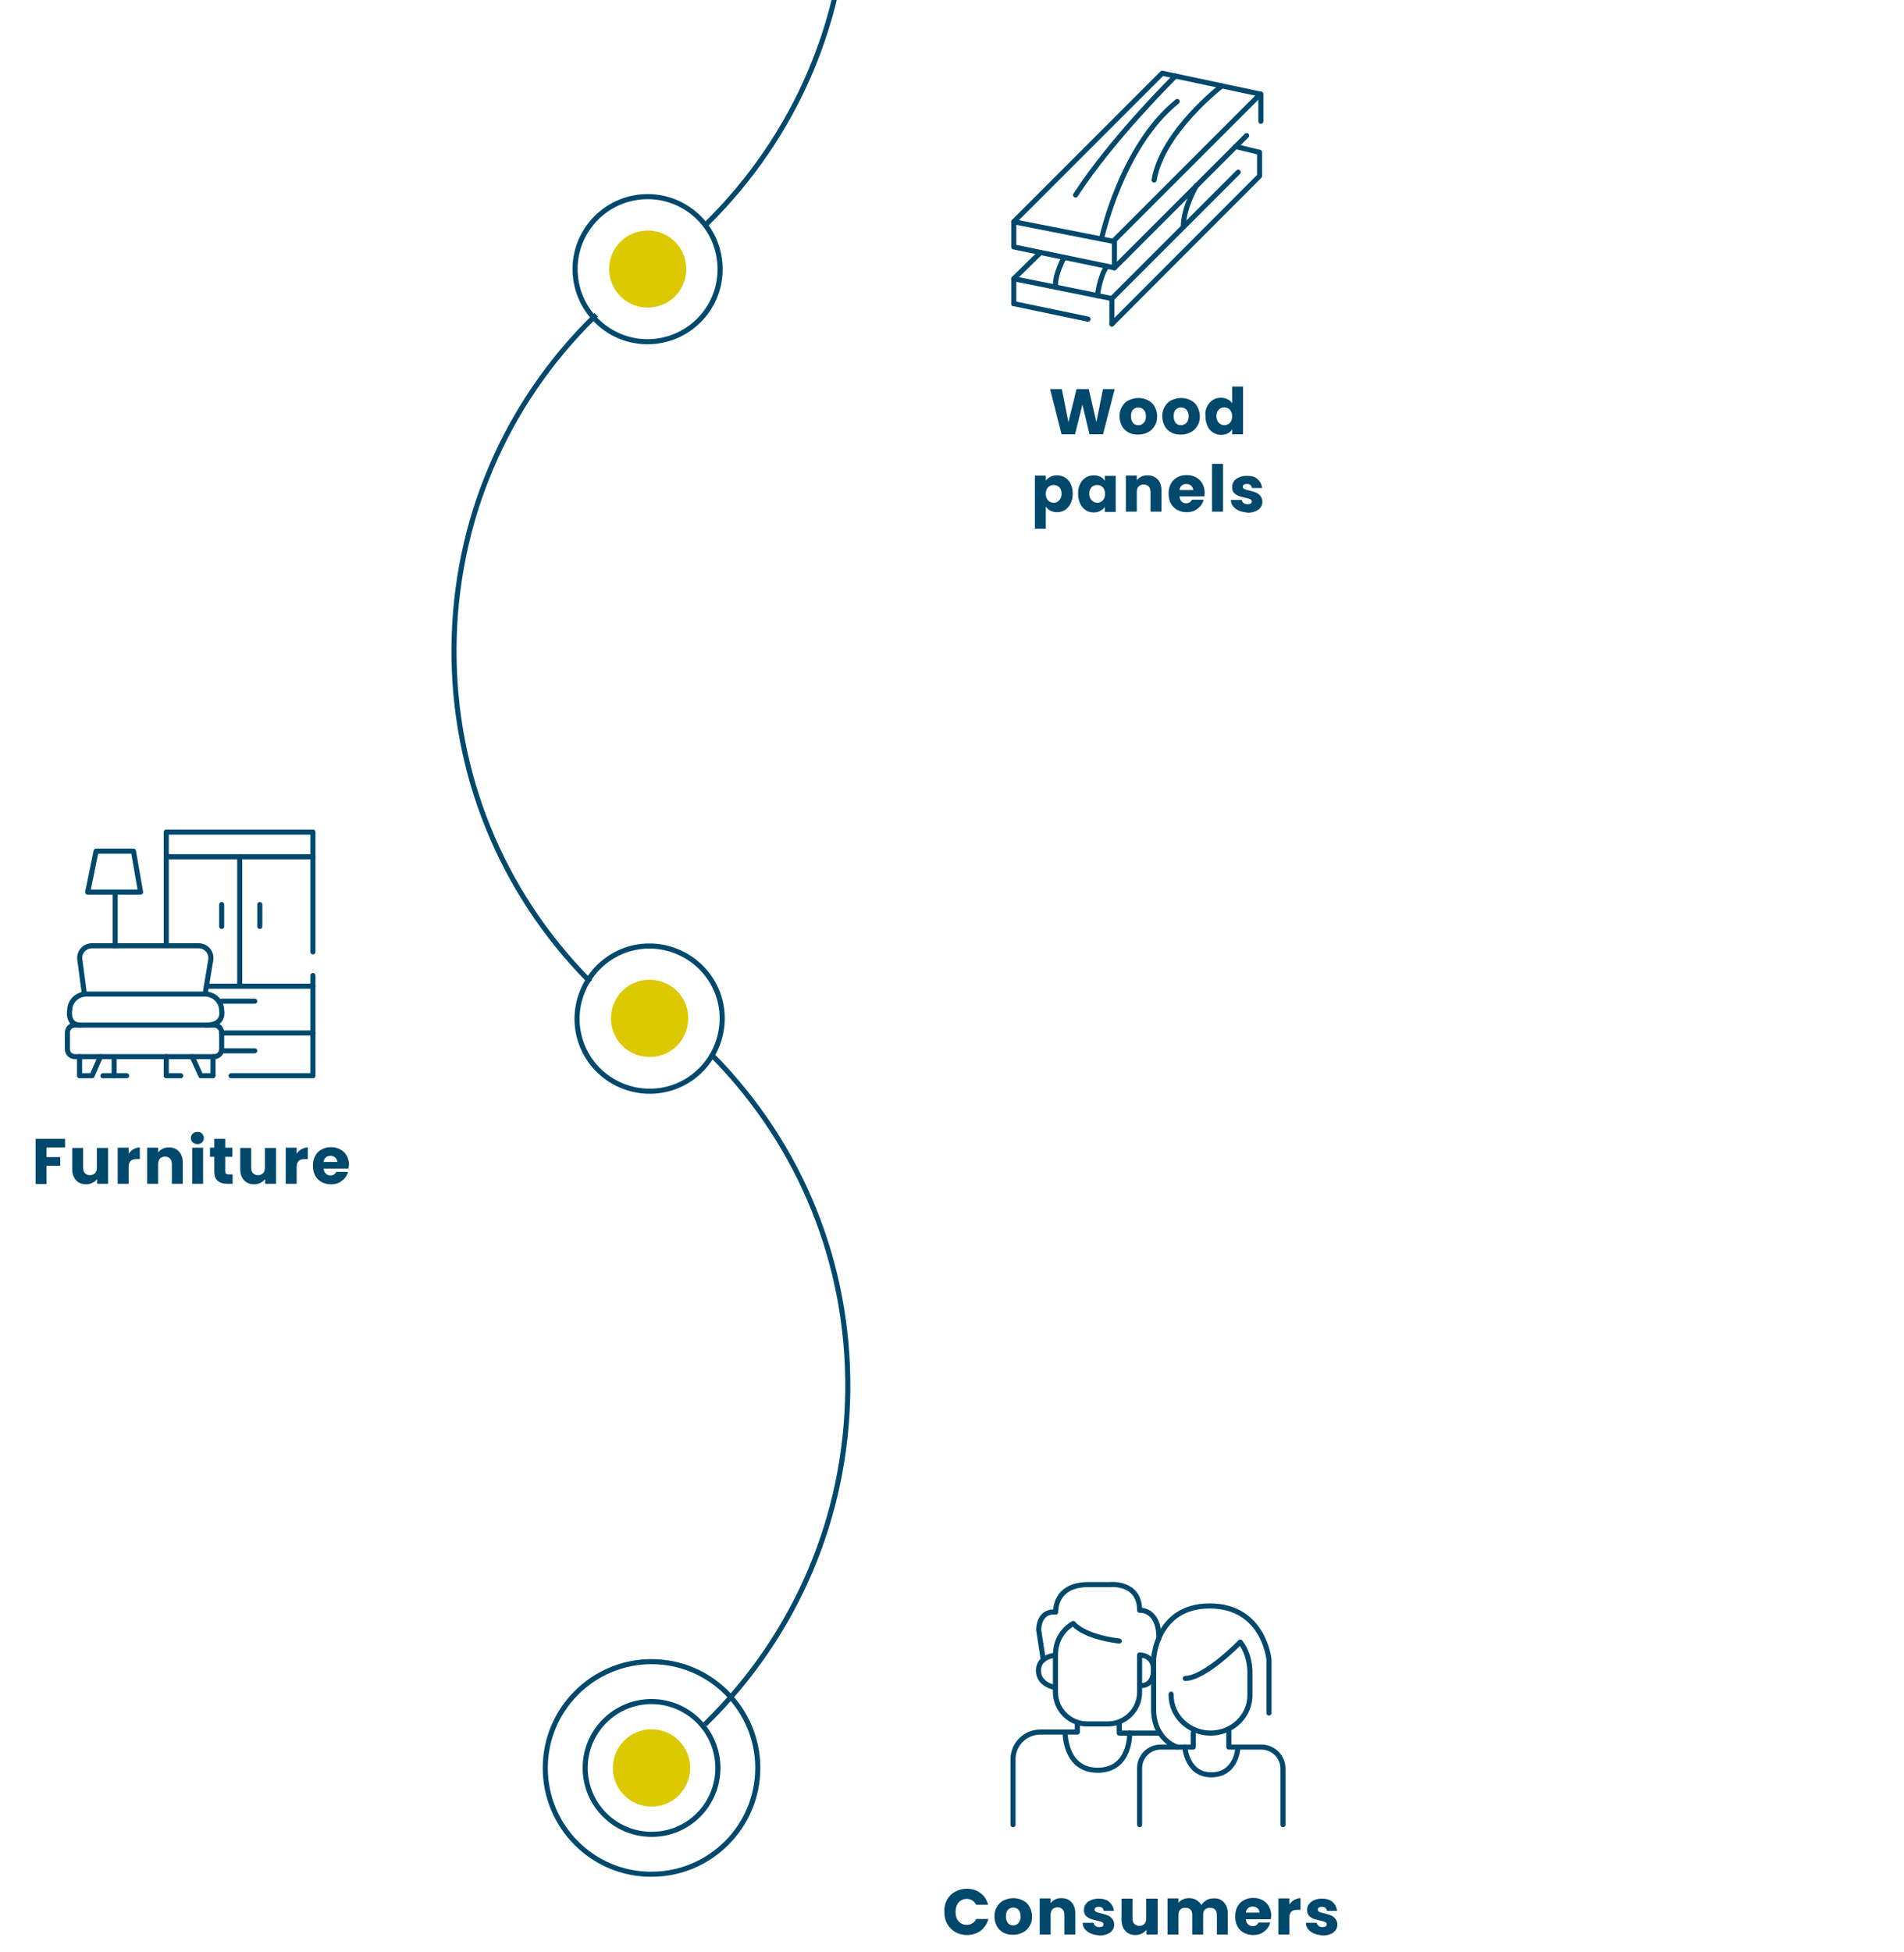 <?xml version="1.0" encoding="utf-8"?>
<!-- Generator: Adobe Illustrator 26.5.0, SVG Export Plug-In . SVG Version: 6.00 Build 0)  -->
<svg version="1.1" id="Calque_1" xmlns="http://www.w3.org/2000/svg" xmlns:xlink="http://www.w3.org/1999/xlink" x="0px" y="0px"
	 viewBox="0 0 749 767.5" style="enable-background:new 0 0 749 767.5;" xml:space="preserve">
<style type="text/css">
	.st0{clip-path:url(#SVGID_00000023272358974560795670000005425032463543487672_);}
	.st1{fill:none;stroke:#00486C;stroke-width:2;stroke-miterlimit:10;}
	.st2{fill:#DCC900;}
	.st3{display:none;}
	.st4{fill:none;stroke:#00486C;stroke-width:2;stroke-linecap:round;stroke-linejoin:round;stroke-miterlimit:10;}
	.st5{fill:#00486C;}
</style>
<g id="Calque_1_1_">
	<g>
		<g>
			<g>
				<g>
					<g>
						<defs>
							<rect id="SVGID_1_" y="0" width="749" height="767.5"/>
						</defs>
						<clipPath id="SVGID_00000075858600508579965190000005330245581718113154_">
							<use xlink:href="#SVGID_1_"  style="overflow:visible;"/>
						</clipPath>
						<g style="clip-path:url(#SVGID_00000075858600508579965190000005330245581718113154_);">
							<g>
								<path class="st1" d="M332.5-42.7c0.4-49.3-18.4-95.8-52.9-130.9l0.7-0.7c34.7,35.3,53.6,82,53.2,131.6
									C333,6.8,313.3,53.2,278,88l-0.7-0.7"/>
							</g>
							<g>
								<path class="st1" d="M233.1,123.8l0.7,0.7c-35.2,34.5-54.8,80.7-55.2,130s18.4,95.8,52.9,130.9l-0.7,0.7"/>
							</g>
							<g>
								<g>
									<path class="st1" d="M283,101.9c2.2,15.6-8.7,30-24.3,32.2c-15.6,2.2-30-8.7-32.2-24.3s8.7-30,24.3-32.2
										C266.4,75.4,280.9,86.3,283,101.9z"/>
								</g>
								<g>
									<g>
										<path class="st2" d="M252.7,90.8c8.3-1.2,16,4.6,17.1,12.9c1.2,8.3-4.6,16-12.9,17.1c-8.3,1.2-16-4.6-17.1-12.9
											C238.6,99.6,244.4,91.9,252.7,90.8z"/>
									</g>
								</g>
							</g>
							<g>
								<path class="st1" d="M279.6,415.8l0.7-0.7c34.8,35.3,53.7,82.1,53.2,131.6s-20.2,95.9-55.5,130.7l-0.7-0.7"/>
							</g>
							<g>
								<g>
									<path class="st1" d="M228.8,410.6c-5.5-14.7,2-31.2,16.7-36.8c14.7-5.5,31.2,2,36.8,16.7c5.5,14.7-2,31.2-16.7,36.8
										C250.8,432.8,234.3,425.3,228.8,410.6z"/>
								</g>
								<g>
									<g>
										<path class="st2" d="M260.9,414.7c-7.9,2.9-16.6-1-19.6-8.9c-2.9-7.9,1-16.6,8.9-19.6c7.9-2.9,16.6,1,19.6,8.9
											C272.7,403,268.7,411.8,260.9,414.7z"/>
									</g>
								</g>
							</g>
							<g>
								<g>
									<path class="st1" d="M282.4,695.2c0-14.4-11.7-26.1-26.1-26.1s-26.1,11.7-26.1,26.1c0,14.4,11.7,26.1,26.1,26.1
										C270.7,721.4,282.4,709.7,282.4,695.2z"/>
								</g>
								<g>
									<path class="st1" d="M214.5,695.2c0-23.1,18.8-41.8,41.8-41.8c23.1,0,41.8,18.8,41.8,41.8c0,23.1-18.8,41.8-41.8,41.8
										C233.2,737.1,214.5,718.3,214.5,695.2z"/>
								</g>
								<g>
									<g>
										<path class="st2" d="M256.3,710.4c-8.4,0-15.2-6.8-15.2-15.2s6.8-15.2,15.2-15.2s15.2,6.8,15.2,15.2
											S264.7,710.4,256.3,710.4z"/>
									</g>
								</g>
							</g>
						</g>
					</g>
				</g>
			</g>
		</g>
	</g>
</g>
<g id="Calque_1_-_copie">
</g>
<g id="Calque_1_-_copie_2">
</g>
<g id="Calque_3" class="st3">
</g>
<g>
	<polygon class="st4" points="398.8,87.2 457.2,28.8 495.8,37 437.9,94.9 	"/>
	<polyline class="st4" points="398.8,87.2 398.8,97.1 438.4,105.3 438.4,94.9 	"/>
	<line class="st4" x1="496" y1="47.7" x2="496" y2="37"/>
	<path class="st4" d="M438.4,105.3"/>
	<line class="st4" x1="490.4" y1="53.3" x2="438.4" y2="105.3"/>
	<path class="st4" d="M480.6,33.8c0,0-23.4,18-26.6,37"/>
	<path class="st4" d="M433.3,94c0,0,7.7-36.3,29.8-54.1"/>
	<path class="st4" d="M462.4,29.9c0,0-24.7,24.3-39.3,46.8"/>
	<polyline class="st4" points="398.8,119.4 398.8,109.6 409.3,99.3 	"/>
	<polyline class="st4" points="398.8,109.6 437.4,117.4 437.4,127.4 	"/>
	<line class="st4" x1="437.4" y1="117.4" x2="487.1" y2="67.7"/>
	<polyline class="st4" points="437.4,127.4 495.5,69.2 495.5,59.9 486,57.6 	"/>
	<path class="st4" d="M470.7,72.9c0,0-5.2,8.6-5.2,16.4"/>
	<path class="st4" d="M418.6,101.2c0,0-4,7.4-3.3,11.7"/>
	<path class="st4" d="M431.7,116.3c0,0,0.8-7.4,3.7-11.6"/>
	<line class="st4" x1="428" y1="125.5" x2="398.8" y2="119.4"/>
</g>
<g>
	<polyline class="st4" points="65.4,370.6 65.4,327.2 123.1,327.2 123.1,374.3 	"/>
	<line class="st4" x1="65.4" y1="336.9" x2="123.1" y2="336.9"/>
	<line class="st4" x1="94.3" y1="336.9" x2="94.3" y2="386.6"/>
	<polyline class="st4" points="81.2,387.8 123.1,387.8 123.1,383.6 	"/>
	<line class="st4" x1="87.2" y1="355.7" x2="87.2" y2="364.3"/>
	<line class="st4" x1="102.2" y1="355.7" x2="102.2" y2="364.3"/>
	<polyline class="st4" points="123.1,387.8 123.1,423 90.9,423 	"/>
	<polyline class="st4" points="65.4,415.5 65.4,423 71.1,423 	"/>
	<line class="st4" x1="87.2" y1="393.7" x2="100.2" y2="393.7"/>
	<line class="st4" x1="87.2" y1="413.2" x2="100.2" y2="413.2"/>
	<line class="st4" x1="87.2" y1="406.2" x2="123.1" y2="406.2"/>
	<path class="st4" d="M31.7,403.1h-2.2c-1.7,0-3,1.3-3,3v6.4c0,1.7,1.3,3,3,3h54.7c1.7,0,3-1.3,3-3v-6.4c0-1.7-1.3-3-3-3H31.7z"/>
	<polyline class="st4" points="31.3,415.5 31.3,423 36.2,423 39.5,415.5 	"/>
	<polyline class="st4" points="83.8,415.5 83.8,423 79,423 75.6,415.5 	"/>
	<path class="st4" d="M31.7,403.1c-5.3,0-4.3-5.7-4.3-5.7c0-3.6,2.9-6.5,6.5-6.5h46.8c3.6,0,6.5,2.9,6.5,6.5c0,0,1.3,5.7-6,5.7"/>
	<path class="st4" d="M33.2,390.9l-1.8-13.6c-0.4-2.9,1.9-5.4,4.8-5.4h41.9c3,0,5.3,2.6,4.8,5.6l-2.2,13.4"/>
	<polyline class="st4" points="45.3,371.9 45.3,350.8 34.5,350.8 37.8,334.7 52.5,334.7 55.3,350.8 45.3,350.8 	"/>
	<line class="st4" x1="44.9" y1="416.3" x2="44.9" y2="423"/>
	<line class="st4" x1="40.5" y1="423" x2="49.8" y2="423"/>
</g>
<g>
	<path class="st4" d="M423.8,677.7v3.4h-14.6c-5.9,0-10.7,4.8-10.7,10.7v25.7"/>
	<polyline class="st4" points="440.3,677.7 440.3,681.5 456.3,681.5 	"/>
	<path class="st4" d="M419,681.1c0,0-0.3,15,12.8,15s12.6-14.6,12.6-14.6"/>
	<path class="st4" d="M448.3,717.5v-22.2c0-4.6,3.7-8.3,8.3-8.3h12.8v-5.6"/>
	<path class="st4" d="M463.1,687c0,0-9.3-2.7-9.3-15.1c0-12.4,0-19.3,0-19.3s0.8-21.1,22.1-21.1s23.3,21.1,23.3,21.1v21"/>
	<path class="st4" d="M460.7,666.2v0.4c0,8.2,7,14.9,15.5,14.9l0,0c8.6,0,15.5-6.7,15.5-14.9v-8.8c0-3.3-0.7-6.5-2.1-9.4
		c-0.5-1-1.1-1.9-1.7-2.7c0,0-13.6,14.1-21.6,14.3"/>
	<path class="st4" d="M440.3,645.3c-14.5-1.8-18.1-6.9-18.1-6.9s-7,3.4-7,12.4s0,14.6,0,14.6l0,0c0,6.9,5.6,12.5,12.5,12.5h8.1
		c6.9,0,12.5-5.6,12.5-12.5v-12.1v-2.5c0,0,5.5-0.2,5.5,5.7c0,7.2-5.5,6.3-5.5,6.3"/>
	<path class="st4" d="M415.2,650.9c0,0-6.7,0.3-6.7,6s6.7,6.7,6.7,6.7"/>
	<path class="st4" d="M410.4,652.7l-1.8-11.8c0,0-0.2-7.6,6.7-7c0,0-0.7-10.8,12.8-10.8h8.6c0,0,11.6-1.2,11.6,10.1
		c0,0,7.6-0.7,7.6,11"/>
	<path class="st4" d="M466.1,687c0,0,0.7,10.9,10.4,10.9c9.7,0,10.4-10.1,10.4-10.1"/>
	<path class="st4" d="M483.4,679.8v7.2h12.8c4.7,0,8.5,3.8,8.5,8.5v22"/>
</g>
<g>
	<path class="st5" d="M438.5,153l-4.6,17.8h-5.3l-2.8-11.7l-2.9,11.7h-5.3l-4.5-17.8h4.6l2.6,13l3.2-13h4.8l3,13l2.6-13H438.5z"/>
	<path class="st5" d="M444,170.1c-1.1-0.6-2-1.4-2.6-2.5s-1-2.4-1-3.9c0-1.5,0.3-2.7,1-3.8c0.6-1.1,1.5-2,2.6-2.5s2.4-0.9,3.8-0.9
		c1.4,0,2.6,0.3,3.8,0.9s2,1.4,2.6,2.5c0.6,1.1,1,2.4,1,3.8c0,1.5-0.3,2.7-1,3.8c-0.7,1.1-1.5,2-2.7,2.5c-1.1,0.6-2.4,0.9-3.8,0.9
		S445.1,170.7,444,170.1z M449.9,166.3c0.6-0.6,0.9-1.5,0.9-2.6c0-1.1-0.3-2-0.9-2.6c-0.6-0.6-1.3-0.9-2.1-0.9
		c-0.8,0-1.5,0.3-2.1,0.9c-0.6,0.6-0.8,1.5-0.8,2.6c0,1.1,0.3,2,0.8,2.6c0.5,0.6,1.2,0.9,2.1,0.9S449.3,166.9,449.9,166.3z"/>
	<path class="st5" d="M460.8,170.1c-1.1-0.6-2-1.4-2.6-2.5c-0.6-1.1-1-2.4-1-3.9c0-1.5,0.3-2.7,1-3.8c0.6-1.1,1.5-2,2.6-2.5
		s2.4-0.9,3.8-0.9c1.4,0,2.6,0.3,3.8,0.9s2,1.4,2.6,2.5c0.6,1.1,1,2.4,1,3.8c0,1.5-0.3,2.7-1,3.8c-0.7,1.1-1.5,2-2.7,2.5
		c-1.1,0.6-2.4,0.9-3.8,0.9S461.9,170.7,460.8,170.1z M466.7,166.3c0.6-0.6,0.9-1.5,0.9-2.6c0-1.1-0.3-2-0.9-2.6
		c-0.6-0.6-1.3-0.9-2.1-0.9c-0.8,0-1.5,0.3-2.1,0.9c-0.6,0.6-0.8,1.5-0.8,2.6c0,1.1,0.3,2,0.8,2.6c0.5,0.6,1.2,0.9,2.1,0.9
		S466.1,166.9,466.7,166.3z"/>
	<path class="st5" d="M474.9,159.8c0.5-1.1,1.3-1.9,2.2-2.5s2-0.9,3.2-0.9c0.9,0,1.8,0.2,2.6,0.6c0.8,0.4,1.4,0.9,1.8,1.6V152h4.3
		v18.8h-4.3v-2c-0.4,0.7-1,1.2-1.7,1.6c-0.8,0.4-1.6,0.6-2.6,0.6c-1.2,0-2.2-0.3-3.2-0.9s-1.7-1.5-2.2-2.6c-0.5-1.1-0.8-2.4-0.8-3.8
		C474,162.2,474.3,160.9,474.9,159.8z M483.8,161.1c-0.6-0.6-1.3-0.9-2.2-0.9c-0.9,0-1.6,0.3-2.2,0.9s-0.9,1.5-0.9,2.5
		c0,1.1,0.3,1.9,0.9,2.6c0.6,0.6,1.3,1,2.2,1c0.9,0,1.6-0.3,2.2-0.9c0.6-0.6,0.9-1.5,0.9-2.6C484.7,162.6,484.4,161.8,483.8,161.1z"
		/>
	<path class="st5" d="M413.2,187.5c0.7-0.4,1.6-0.6,2.6-0.6c1.2,0,2.2,0.3,3.2,0.9c0.9,0.6,1.7,1.4,2.2,2.5c0.5,1.1,0.8,2.4,0.8,3.8
		c0,1.5-0.3,2.7-0.8,3.8c-0.5,1.1-1.3,2-2.2,2.6c-0.9,0.6-2,0.9-3.2,0.9c-1,0-1.8-0.2-2.6-0.6c-0.8-0.4-1.3-0.9-1.8-1.6v8.7h-4.3
		v-20.9h4.3v2C411.8,188.4,412.4,187.9,413.2,187.5z M416.7,191.6c-0.6-0.6-1.3-0.9-2.2-0.9c-0.9,0-1.6,0.3-2.2,0.9
		c-0.6,0.6-0.9,1.5-0.9,2.6c0,1.1,0.3,1.9,0.9,2.6c0.6,0.6,1.3,0.9,2.2,0.9c0.9,0,1.6-0.3,2.2-1c0.6-0.6,0.9-1.5,0.9-2.6
		C417.6,193,417.3,192.2,416.7,191.6z"/>
	<path class="st5" d="M424.9,190.3c0.5-1.1,1.3-1.9,2.2-2.5s2-0.9,3.2-0.9c1,0,1.9,0.2,2.6,0.6c0.8,0.4,1.3,0.9,1.7,1.6v-2h4.3v14.2
		h-4.3v-2c-0.4,0.7-1,1.2-1.8,1.6c-0.8,0.4-1.6,0.6-2.6,0.6c-1.2,0-2.2-0.3-3.1-0.9s-1.7-1.5-2.2-2.6c-0.5-1.1-0.8-2.4-0.8-3.8
		C424.1,192.7,424.3,191.4,424.9,190.3z M433.8,191.6c-0.6-0.6-1.3-0.9-2.2-0.9s-1.6,0.3-2.2,0.9s-0.9,1.5-0.9,2.5
		c0,1.1,0.3,1.9,0.9,2.6c0.6,0.6,1.3,1,2.2,1s1.6-0.3,2.2-0.9c0.6-0.6,0.9-1.5,0.9-2.6C434.7,193.1,434.4,192.2,433.8,191.6z"/>
	<path class="st5" d="M455.4,188.5c1,1.1,1.5,2.5,1.5,4.4v8.3h-4.3v-7.7c0-0.9-0.2-1.7-0.7-2.2c-0.5-0.5-1.2-0.8-2-0.8
		s-1.5,0.3-2,0.8s-0.7,1.3-0.7,2.2v7.7h-4.3v-14.2h4.3v1.9c0.4-0.6,1-1.1,1.8-1.5c0.7-0.4,1.6-0.5,2.5-0.5
		C453.1,186.9,454.4,187.5,455.4,188.5z"/>
	<path class="st5" d="M473.8,195.2H464c0.1,0.9,0.4,1.6,0.8,2c0.5,0.5,1.1,0.7,1.8,0.7c1.1,0,1.8-0.5,2.3-1.4h4.6
		c-0.2,0.9-0.7,1.8-1.3,2.5s-1.4,1.3-2.3,1.8c-0.9,0.4-2,0.6-3.1,0.6c-1.4,0-2.6-0.3-3.7-0.9c-1.1-0.6-1.9-1.4-2.5-2.5
		s-0.9-2.4-0.9-3.9c0-1.5,0.3-2.8,0.9-3.9s1.4-1.9,2.5-2.5s2.3-0.9,3.7-0.9c1.4,0,2.6,0.3,3.7,0.9c1.1,0.6,1.9,1.4,2.5,2.5
		c0.6,1.1,0.9,2.3,0.9,3.7C473.9,194.3,473.8,194.7,473.8,195.2z M469.4,192.8c0-0.7-0.3-1.3-0.8-1.8c-0.5-0.4-1.1-0.7-1.9-0.7
		c-0.7,0-1.3,0.2-1.8,0.6c-0.5,0.4-0.8,1-0.9,1.8H469.4z"/>
	<path class="st5" d="M481.1,182.4v18.8h-4.3v-18.8H481.1z"/>
	<path class="st5" d="M487.4,200.8c-1-0.4-1.7-1-2.3-1.7c-0.6-0.7-0.9-1.6-0.9-2.5h4.3c0.1,0.5,0.3,0.9,0.7,1.2
		c0.4,0.3,0.9,0.5,1.5,0.5c0.5,0,1-0.1,1.3-0.3c0.3-0.2,0.4-0.5,0.4-0.8c0-0.4-0.2-0.7-0.6-0.9c-0.4-0.2-1.1-0.4-2.1-0.6
		c-1-0.2-1.9-0.5-2.5-0.7c-0.7-0.3-1.3-0.7-1.8-1.2c-0.5-0.6-0.7-1.3-0.7-2.3c0-0.8,0.2-1.6,0.7-2.2c0.4-0.7,1.1-1.2,2-1.6
		c0.9-0.4,1.9-0.6,3.1-0.6c1.8,0,3.2,0.4,4.2,1.3c1,0.9,1.6,2,1.8,3.5h-4c-0.1-0.5-0.3-0.9-0.6-1.2c-0.4-0.3-0.8-0.4-1.4-0.4
		c-0.5,0-0.9,0.1-1.2,0.3c-0.3,0.2-0.4,0.5-0.4,0.8c0,0.4,0.2,0.7,0.6,0.9s1.1,0.4,2,0.6c1,0.3,1.9,0.5,2.6,0.8
		c0.7,0.3,1.2,0.7,1.7,1.3c0.5,0.6,0.8,1.4,0.8,2.3c0,0.8-0.2,1.6-0.7,2.2c-0.5,0.7-1.1,1.2-2,1.5c-0.9,0.4-1.9,0.6-3,0.6
		C489.4,201.4,488.3,201.2,487.4,200.8z"/>
</g>
<g>
	<path class="st5" d="M25.6,447.7v3.5h-7.3v3.8h5.4v3.4h-5.4v7.2h-4.3v-17.8H25.6z"/>
	<path class="st5" d="M42.5,451.3v14.2h-4.3v-1.9c-0.4,0.6-1,1.1-1.8,1.5c-0.8,0.4-1.6,0.6-2.5,0.6c-1.1,0-2-0.2-2.9-0.7
		c-0.8-0.5-1.5-1.2-1.9-2.1c-0.5-0.9-0.7-2-0.7-3.2v-8.3h4.3v7.7c0,0.9,0.2,1.7,0.7,2.2c0.5,0.5,1.1,0.8,2,0.8c0.8,0,1.5-0.3,2-0.8
		c0.5-0.5,0.7-1.3,0.7-2.2v-7.7H42.5z"/>
	<path class="st5" d="M52.5,451.9c0.8-0.4,1.6-0.7,2.5-0.7v4.6h-1.2c-1.1,0-1.9,0.2-2.4,0.7c-0.5,0.5-0.8,1.3-0.8,2.4v6.6h-4.3
		v-14.2h4.3v2.4C51.1,452.9,51.8,452.3,52.5,451.9z"/>
	<path class="st5" d="M70.4,452.8c1,1.1,1.5,2.5,1.5,4.4v8.3h-4.3v-7.7c0-0.9-0.2-1.7-0.7-2.2c-0.5-0.5-1.2-0.8-2-0.8
		s-1.5,0.3-2,0.8s-0.7,1.3-0.7,2.2v7.7h-4.3v-14.2h4.3v1.9c0.4-0.6,1-1.1,1.8-1.5c0.7-0.4,1.6-0.5,2.5-0.5
		C68.1,451.2,69.4,451.7,70.4,452.8z"/>
	<path class="st5" d="M75.8,449.2c-0.5-0.4-0.7-1-0.7-1.7c0-0.7,0.2-1.2,0.7-1.7s1.1-0.7,1.9-0.7c0.7,0,1.4,0.2,1.8,0.7
		s0.7,1,0.7,1.7c0,0.7-0.2,1.2-0.7,1.7s-1.1,0.7-1.8,0.7C76.9,449.9,76.3,449.6,75.8,449.2z M79.9,451.3v14.2h-4.3v-14.2H79.9z"/>
	<path class="st5" d="M91.5,461.8v3.7h-2.2c-1.6,0-2.8-0.4-3.7-1.2s-1.3-2-1.3-3.8v-5.6h-1.7v-3.6h1.7v-3.5h4.3v3.5h2.8v3.6h-2.8
		v5.7c0,0.4,0.1,0.7,0.3,0.9c0.2,0.2,0.5,0.3,1,0.3H91.5z"/>
	<path class="st5" d="M108.6,451.3v14.2h-4.3v-1.9c-0.4,0.6-1,1.1-1.8,1.5c-0.8,0.4-1.6,0.6-2.5,0.6c-1.1,0-2-0.2-2.9-0.7
		c-0.8-0.5-1.5-1.2-1.9-2.1c-0.5-0.9-0.7-2-0.7-3.2v-8.3h4.3v7.7c0,0.9,0.2,1.7,0.7,2.2c0.5,0.5,1.1,0.8,2,0.8c0.8,0,1.5-0.3,2-0.8
		c0.5-0.5,0.7-1.3,0.7-2.2v-7.7H108.6z"/>
	<path class="st5" d="M118.6,451.9c0.8-0.4,1.6-0.7,2.5-0.7v4.6h-1.2c-1.1,0-1.9,0.2-2.4,0.7c-0.5,0.5-0.8,1.3-0.8,2.4v6.6h-4.3
		v-14.2h4.3v2.4C117.2,452.9,117.8,452.3,118.6,451.9z"/>
	<path class="st5" d="M137.1,459.5h-9.8c0.1,0.9,0.4,1.6,0.9,2c0.5,0.5,1.1,0.7,1.8,0.7c1.1,0,1.8-0.5,2.3-1.4h4.6
		c-0.2,0.9-0.7,1.8-1.3,2.5c-0.6,0.7-1.4,1.3-2.3,1.8c-0.9,0.4-2,0.6-3.1,0.6c-1.4,0-2.6-0.3-3.7-0.9c-1.1-0.6-1.9-1.4-2.5-2.5
		s-0.9-2.4-0.9-3.9c0-1.5,0.3-2.8,0.9-3.9s1.4-1.9,2.5-2.5s2.3-0.9,3.7-0.9c1.4,0,2.6,0.3,3.7,0.9c1.1,0.6,1.9,1.4,2.5,2.5
		c0.6,1.1,0.9,2.3,0.9,3.7C137.1,458.6,137.1,459,137.1,459.5z M132.7,457c0-0.7-0.3-1.3-0.8-1.8c-0.5-0.4-1.1-0.7-1.9-0.7
		c-0.7,0-1.3,0.2-1.8,0.6c-0.5,0.4-0.8,1-0.9,1.8H132.7z"/>
</g>
<g>
	<path class="st5" d="M372.5,747.1c0.8-1.4,1.8-2.5,3.2-3.2c1.4-0.8,2.9-1.2,4.6-1.2c2.1,0,3.9,0.6,5.4,1.7c1.5,1.1,2.5,2.6,3,4.6
		H384c-0.4-0.7-0.9-1.3-1.5-1.7c-0.7-0.4-1.4-0.6-2.2-0.6c-1.3,0-2.4,0.5-3.2,1.4c-0.8,0.9-1.2,2.2-1.2,3.7c0,1.6,0.4,2.8,1.2,3.7
		c0.8,0.9,1.9,1.4,3.2,1.4c0.8,0,1.6-0.2,2.2-0.6c0.7-0.4,1.2-1,1.5-1.7h4.8c-0.5,1.9-1.5,3.4-3,4.6c-1.5,1.1-3.3,1.7-5.4,1.7
		c-1.7,0-3.3-0.4-4.6-1.2c-1.4-0.8-2.4-1.8-3.2-3.2c-0.8-1.4-1.1-2.9-1.1-4.7C371.4,750,371.8,748.4,372.5,747.1z"/>
	<path class="st5" d="M394.8,760c-1.1-0.6-2-1.4-2.6-2.5c-0.6-1.1-1-2.4-1-3.9c0-1.5,0.3-2.7,1-3.8c0.6-1.1,1.5-2,2.6-2.5
		s2.4-0.9,3.8-0.9s2.6,0.3,3.8,0.9s2,1.4,2.6,2.5c0.6,1.1,1,2.4,1,3.8c0,1.5-0.3,2.7-1,3.8c-0.7,1.1-1.5,2-2.7,2.5
		c-1.1,0.6-2.4,0.9-3.8,0.9S395.9,760.6,394.8,760z M400.6,756.2c0.6-0.6,0.9-1.5,0.9-2.6c0-1.1-0.3-2-0.8-2.6
		c-0.6-0.6-1.3-0.9-2.1-0.9c-0.8,0-1.5,0.3-2.1,0.9s-0.8,1.5-0.8,2.6c0,1.1,0.3,2,0.8,2.6c0.5,0.6,1.2,0.9,2.1,0.9
		C399.4,757.1,400.1,756.8,400.6,756.2z"/>
	<path class="st5" d="M421.5,748c1,1.1,1.5,2.5,1.5,4.4v8.3h-4.3V753c0-0.9-0.2-1.7-0.7-2.2c-0.5-0.5-1.2-0.8-2-0.8
		c-0.8,0-1.5,0.3-2,0.8c-0.5,0.5-0.7,1.3-0.7,2.2v7.7h-4.3v-14.2h4.3v1.9c0.4-0.6,1-1.1,1.8-1.5c0.7-0.4,1.6-0.5,2.5-0.5
		C419.2,746.4,420.5,746.9,421.5,748z"/>
	<path class="st5" d="M429.1,760.3c-1-0.4-1.7-1-2.3-1.7c-0.6-0.7-0.9-1.6-0.9-2.5h4.3c0.1,0.5,0.3,0.9,0.7,1.2
		c0.4,0.3,0.9,0.5,1.5,0.5c0.5,0,1-0.1,1.3-0.3c0.3-0.2,0.4-0.5,0.4-0.8c0-0.4-0.2-0.7-0.6-0.9c-0.4-0.2-1.1-0.4-2.1-0.6
		c-1-0.2-1.9-0.5-2.5-0.7c-0.7-0.3-1.3-0.7-1.8-1.2c-0.5-0.6-0.7-1.3-0.7-2.3c0-0.8,0.2-1.6,0.7-2.2c0.4-0.7,1.1-1.2,2-1.6
		c0.9-0.4,1.9-0.6,3.1-0.6c1.8,0,3.2,0.4,4.2,1.3c1,0.9,1.6,2,1.8,3.5h-4c-0.1-0.5-0.3-0.9-0.6-1.2c-0.4-0.3-0.8-0.4-1.4-0.4
		c-0.5,0-0.9,0.1-1.2,0.3c-0.3,0.2-0.4,0.5-0.4,0.8c0,0.4,0.2,0.7,0.6,0.9c0.4,0.2,1.1,0.4,2,0.6c1,0.3,1.9,0.5,2.6,0.8
		c0.7,0.3,1.2,0.7,1.7,1.3c0.5,0.6,0.8,1.4,0.8,2.3c0,0.8-0.2,1.6-0.7,2.2c-0.5,0.7-1.1,1.2-2,1.5c-0.9,0.4-1.9,0.6-3,0.6
		C431.1,760.9,430,760.7,429.1,760.3z"/>
	<path class="st5" d="M455.4,746.5v14.2H451v-1.9c-0.4,0.6-1,1.1-1.8,1.5c-0.8,0.4-1.6,0.6-2.5,0.6c-1.1,0-2-0.2-2.9-0.7
		c-0.8-0.5-1.5-1.2-1.9-2.1c-0.5-0.9-0.7-2-0.7-3.2v-8.3h4.3v7.7c0,0.9,0.2,1.7,0.7,2.2c0.5,0.5,1.2,0.8,2,0.8c0.8,0,1.5-0.3,2-0.8
		c0.5-0.5,0.7-1.3,0.7-2.2v-7.7H455.4z"/>
	<path class="st5" d="M481.4,748c1,1.1,1.6,2.5,1.6,4.4v8.3h-4.3V753c0-0.9-0.2-1.6-0.7-2.1s-1.1-0.7-2-0.7c-0.8,0-1.5,0.2-2,0.7
		c-0.5,0.5-0.7,1.2-0.7,2.1v7.7h-4.3V753c0-0.9-0.2-1.6-0.7-2.1c-0.5-0.5-1.1-0.7-2-0.7s-1.5,0.2-2,0.7s-0.7,1.2-0.7,2.1v7.7h-4.3
		v-14.2h4.3v1.8c0.4-0.6,1-1.1,1.7-1.4c0.7-0.3,1.5-0.5,2.4-0.5c1.1,0,2,0.2,2.9,0.7c0.8,0.5,1.5,1.1,2,2c0.5-0.8,1.2-1.4,2-1.9
		s1.8-0.7,2.8-0.7C479,746.4,480.4,746.9,481.4,748z"/>
	<path class="st5" d="M499.9,754.7h-9.8c0.1,0.9,0.4,1.6,0.9,2c0.5,0.5,1.1,0.7,1.8,0.7c1.1,0,1.8-0.5,2.3-1.4h4.6
		c-0.2,0.9-0.7,1.8-1.3,2.5c-0.6,0.7-1.4,1.3-2.3,1.8c-0.9,0.4-2,0.6-3.1,0.6c-1.4,0-2.6-0.3-3.7-0.9c-1.1-0.6-1.9-1.4-2.5-2.5
		c-0.6-1.1-0.9-2.4-0.9-3.9c0-1.5,0.3-2.8,0.9-3.9s1.4-1.9,2.5-2.5c1.1-0.6,2.3-0.9,3.7-0.9c1.4,0,2.6,0.3,3.7,0.9s1.9,1.4,2.5,2.5
		s0.9,2.3,0.9,3.7C500,753.8,500,754.2,499.9,754.7z M495.5,752.2c0-0.7-0.3-1.3-0.8-1.8c-0.5-0.4-1.1-0.7-1.9-0.7
		c-0.7,0-1.3,0.2-1.8,0.6c-0.5,0.4-0.8,1-0.9,1.8H495.5z"/>
	<path class="st5" d="M509.1,747.1c0.8-0.4,1.6-0.7,2.5-0.7v4.6h-1.2c-1.1,0-1.9,0.2-2.4,0.7c-0.5,0.5-0.8,1.3-0.8,2.4v6.6h-4.3
		v-14.2h4.3v2.4C507.8,748.1,508.4,747.5,509.1,747.1z"/>
	<path class="st5" d="M516.9,760.3c-1-0.4-1.7-1-2.3-1.7c-0.6-0.7-0.9-1.6-0.9-2.5h4.3c0.1,0.5,0.3,0.9,0.7,1.2
		c0.4,0.3,0.9,0.5,1.5,0.5c0.5,0,1-0.1,1.3-0.3c0.3-0.2,0.4-0.5,0.4-0.8c0-0.4-0.2-0.7-0.6-0.9s-1.1-0.4-2.1-0.6
		c-1-0.2-1.9-0.5-2.5-0.7c-0.7-0.3-1.3-0.7-1.8-1.2c-0.5-0.6-0.7-1.3-0.7-2.3c0-0.8,0.2-1.6,0.7-2.2s1.1-1.2,2-1.6
		c0.9-0.4,1.9-0.6,3.1-0.6c1.8,0,3.2,0.4,4.2,1.3c1,0.9,1.6,2,1.8,3.5h-4c-0.1-0.5-0.3-0.9-0.6-1.2c-0.4-0.3-0.8-0.4-1.4-0.4
		c-0.5,0-0.9,0.1-1.2,0.3s-0.4,0.5-0.4,0.8c0,0.4,0.2,0.7,0.6,0.9s1.1,0.4,2,0.6c1,0.3,1.9,0.5,2.6,0.8c0.7,0.3,1.2,0.7,1.7,1.3
		c0.5,0.6,0.8,1.4,0.8,2.3c0,0.8-0.2,1.6-0.7,2.2c-0.5,0.7-1.1,1.2-2,1.5c-0.9,0.4-1.9,0.6-3,0.6
		C518.9,760.9,517.8,760.7,516.9,760.3z"/>
</g>
</svg>
